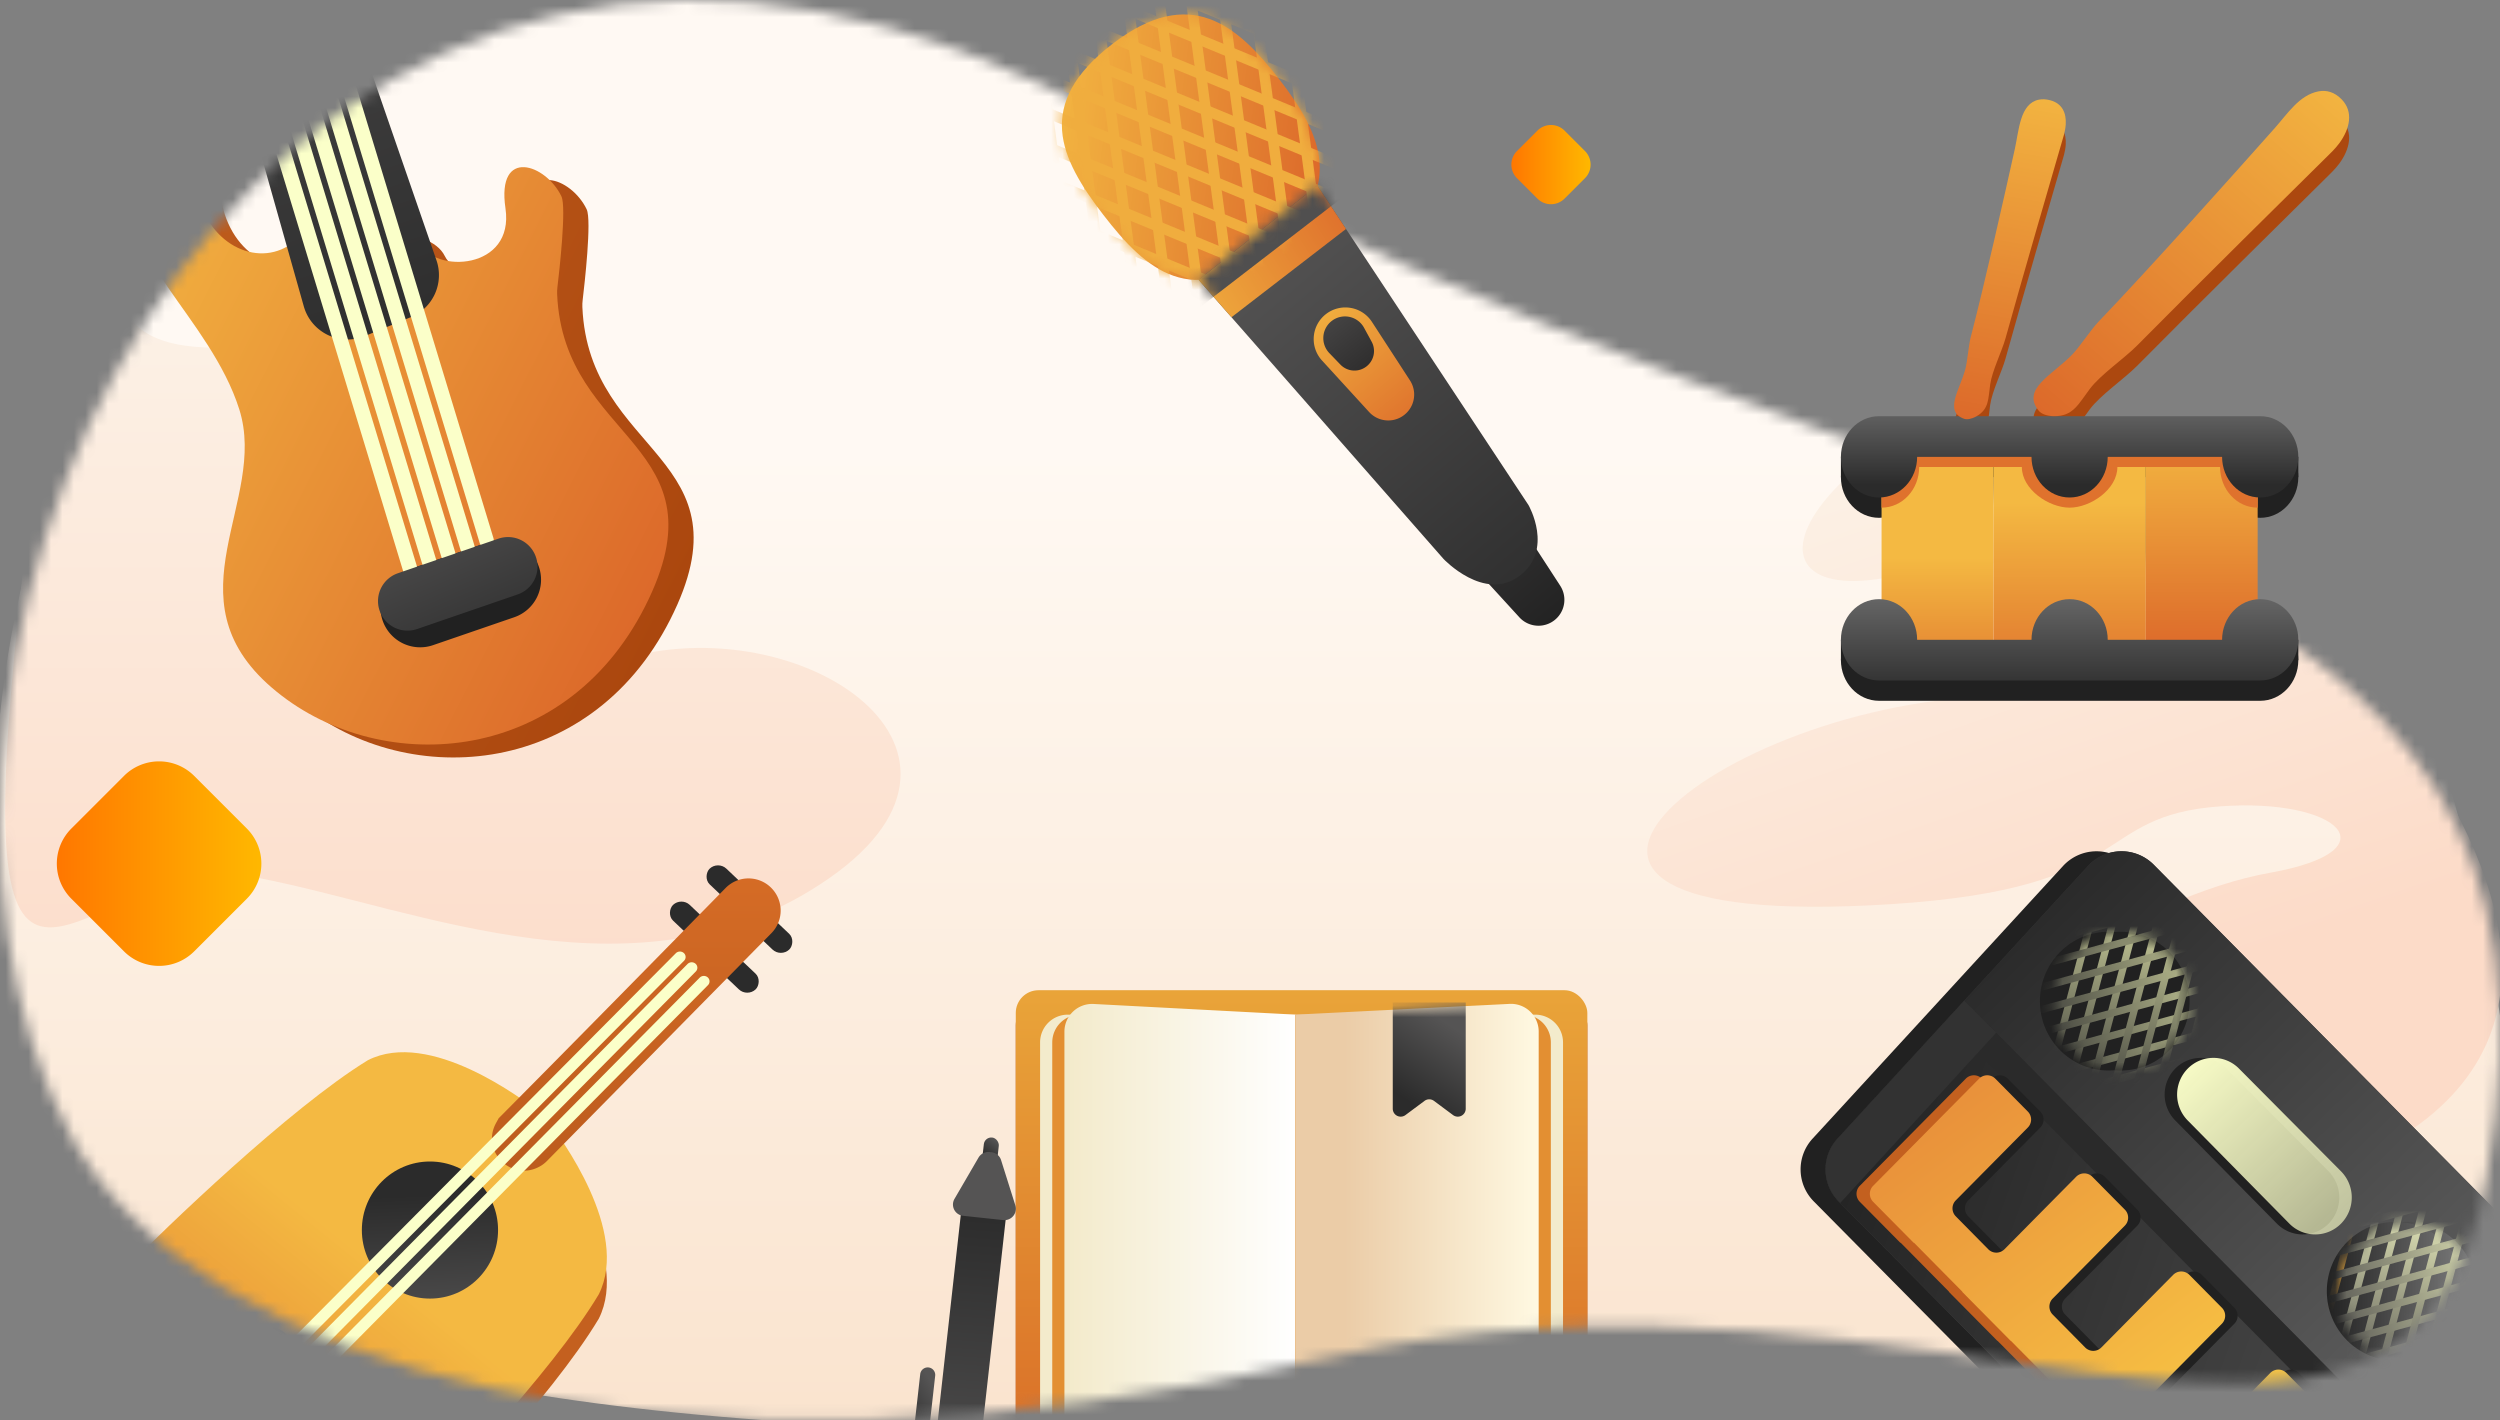 <svg xmlns="http://www.w3.org/2000/svg" width="220" height="125" fill="none"><rect width="100%" height="100%" fill="#808080" stroke="none"/><mask id="b" width="220" height="125" x="0" y="0" maskUnits="userSpaceOnUse" style="mask-type:alpha"><path fill="url(#a)" d="M218.808 103.638c-6.485 36.946-49.535 3.749-102.274 15.907-57.873 13.342-99.626.427-110.258-19.499-22.45-42.077 16.963-130.85 92.11-89.196 70.317 38.975 130.937 32.894 120.422 92.788Z"/></mask><g mask="url(#b)"><path fill="url(#c)" d="M220.16 90.391c5.991 39.953-22.336 37.622-133.295 35.459C-13.828 123.887-.501 90.056-.501 72.412c0-38.467 24.962-86.394 87.865-71.915C141.569 12.973 206.372-1.565 220.16 90.39Z"/><path fill="url(#d)" d="M29.923 29.32c-19.4 3.71-17.863-1.545-20.943-4.636-2.053 0-5.518 6.854-7.982 35.912-3.08 36.323 7.37 13.934 21.612 16.64 14.242 2.704 33.873 11.592 50.425 0C89.587 65.642 69.571 52.89 53.79 58.3c-15.782 5.41-27.33-6.569-15.012-10.433 12.317-3.864 15.397-23.184-8.854-18.548Z"/><path fill="url(#e)" fill-rule="evenodd" d="M193.942 44.93s9.495-20.633-2.558-17.105c-33.994 9.947-40.004 25.903-25.024 22.944 30.436-6.013 35.834 11.041 11.019 10.508-24.816-.532-52.759 20.94-11.019 18.293 21.946-1.392 17.571-7.783 29.043-8.613 10.346-.749 15.345 3.875 4.389 5.84-23.104 4.144-60.922 40.953-4.389 29.082 56.533-11.87-1.461-60.95-1.461-60.95Z" clip-rule="evenodd"/><path fill="url(#f)" fill-rule="evenodd" d="M26.127 61.641c-9.19-7.925-.31-16.416-2.845-24.466-2.535-8.051-11.26-14.112-8.697-19.226 1.318-2.628 3.89-4.914 4.955.026 1.064 4.94 5.68 6.837 8.595 4.401 2.915-2.436 9.671-2.546 11.004.152 1.333 2.698 8.363 2.379 7.563-3.053-.8-5.432 3.578-3.887 4.925-1.053.454.956-.189 6.611-.353 7.983-.024.2-.035.407-.026.609.556 13.12 15.06 13.084 7.726 27.517-7.222 14.214-23.657 15.035-32.847 7.11Z" clip-rule="evenodd"/><path fill="url(#g)" fill-rule="evenodd" d="M23.906 60.503c-9.19-7.925-.31-16.416-2.845-24.467-2.535-8.05-11.26-14.112-8.697-19.225 1.318-2.628 3.89-4.915 4.954.026 1.064 4.94 5.68 6.837 8.595 4.4 2.915-2.436 9.672-2.546 11.005.152 1.333 2.698 8.362 2.379 7.563-3.053-.8-5.431 3.578-3.886 4.925-1.053.454.956-.189 6.611-.353 7.983-.024.2-.035.408-.026.61.556 13.12 15.06 13.083 7.726 27.516-7.222 14.214-23.657 15.036-32.847 7.11Z" clip-rule="evenodd"/><path fill="url(#h)" d="M24.92-16.11a4.016 4.016 0 0 1-.217-1.171l-.076-2.167a3.76 3.76 0 0 0-.366-1.508c-1-2.073-4.054-8.044-6.753-9.712-.849-.524-4.008.796-4.408 1.987-1.033 3.078-.335 9.143-.009 11.48a3.78 3.78 0 0 0 .715 1.725l1.097 1.485c.288.39.503.83.635 1.296l11.195 39.65c.651 2.304 3.158 3.529 5.366 2.621l4.054-1.666a4.001 4.001 0 0 0 2.253-5.012L24.92-16.11Z"/><path fill="#212121" d="M45.263 54.314a3.49 3.49 0 0 0 2.196-4.322 3.49 3.49 0 0 0-4.468-2.288l-7.162 2.462a3.49 3.49 0 0 0-2.196 4.323 3.49 3.49 0 0 0 4.468 2.287l7.162-2.462Z"/><path fill="#FBFFC9" fill-rule="evenodd" d="M16.022-15.952a.617.617 0 0 1 .795.408l19.879 65.402a.67.67 0 0 1-.42.824.617.617 0 0 1-.796-.409L15.602-15.128a.67.67 0 0 1 .42-.824Zm1.682-.625a.617.617 0 0 1 .795.408l19.878 65.402a.67.67 0 0 1-.42.824.617.617 0 0 1-.795-.409L17.284-15.753a.67.67 0 0 1 .42-.824Zm1.682-.627a.617.617 0 0 1 .795.409L40.06 48.606a.67.67 0 0 1-.42.824.617.617 0 0 1-.796-.409L18.966-16.38a.67.67 0 0 1 .42-.824Zm1.683-.626a.617.617 0 0 1 .795.41l19.878 65.4a.67.67 0 0 1-.42.825.617.617 0 0 1-.795-.409L20.648-17.005a.67.67 0 0 1 .42-.824Zm1.681-.625a.617.617 0 0 1 .795.408l19.879 65.402a.67.67 0 0 1-.42.824.617.617 0 0 1-.795-.409l-19.88-65.4a.67.67 0 0 1 .421-.824Z" clip-rule="evenodd"/><path fill="url(#i)" d="M45.555 52.311a2.592 2.592 0 0 0 1.632-3.21 2.592 2.592 0 0 0-3.32-1.7l-8.857 3.046a2.592 2.592 0 0 0-1.631 3.21 2.592 2.592 0 0 0 3.319 1.7l8.857-3.046Z"/><path fill="#212121" fill-rule="evenodd" d="M187.337 76.1a4 4 0 0 0-5.79.107L159.506 100.2a4 4 0 0 0 .102 5.519l32.6 32.954a4.001 4.001 0 0 0 5.581.104l23.737-22.27a4 4 0 0 0 .107-5.73L187.337 76.1Z" clip-rule="evenodd"/><path fill="url(#j)" fill-rule="evenodd" d="M189.533 76.1a4 4 0 0 0-5.79.107L161.702 100.2a3.998 3.998 0 0 0 .102 5.519l32.6 32.954a4.001 4.001 0 0 0 5.581.104l23.736-22.27a4 4 0 0 0 .108-5.73L189.533 76.1Z" clip-rule="evenodd"/><path fill="url(#k)" fill-rule="evenodd" d="M189.533 76.1a4 4 0 0 0-5.79.107L161.702 100.2a3.998 3.998 0 0 0 .102 5.519l32.6 32.954a4.001 4.001 0 0 0 5.581.104l23.736-22.27a4 4 0 0 0 .108-5.73L189.533 76.1Z" clip-rule="evenodd"/><path fill="url(#l)" d="m194.404 138.674-32.6-32.954a3.998 3.998 0 0 1-.102-5.519l11.15-12.138 39.078 39.507-11.945 11.208a4.001 4.001 0 0 1-5.581-.104Z"/><path fill="#2A2A2A" d="m208.68 127.705-36.501-36.897a1.217 1.217 0 0 1 1.73-1.711l36.499 36.899a1.215 1.215 0 1 1-1.728 1.709Z"/><path fill="#2A2A2A" d="m210.832 126.461-16.502 12.138-1.097-1.11 14.271-14.428 3.328 3.4Z"/><path fill="#606060" d="m211.93 127.571-11.945 11.207a4 4 0 0 1-5.581-.105l-.623-.629 14.821-14.983 3.328 4.51Z"/><path fill="#323232" d="m161.704 100.198 11.148-12.135 2.815 2.81-13.722 14.984-.136-.137a4 4 0 0 1-.105-5.522Z"/><ellipse cx="211.896" cy="113.627" fill="url(#m)" rx="6.104" ry="6.038" transform="rotate(90 211.896 113.627)"/><ellipse cx="210.798" cy="113.627" fill="url(#n)" rx="6.104" ry="6.038" transform="rotate(90 210.798 113.627)"/><ellipse cx="186.646" cy="88.099" fill="#212121" rx="6.104" ry="6.038" transform="rotate(90 186.646 88.1)"/><ellipse cx="185.548" cy="88.099" fill="#212121" rx="6.104" ry="6.038" transform="rotate(90 185.548 88.1)"/><path fill="#212121" fill-rule="evenodd" d="M195.931 94.033a3.166 3.166 0 0 0-4.51.007 3.253 3.253 0 0 0-.002 4.558l8.943 9.076a3.193 3.193 0 0 0 4.554.004 3.28 3.28 0 0 0-.006-4.605l-8.979-9.04Z" clip-rule="evenodd"/><path fill="url(#o)" fill-rule="evenodd" d="M197.029 94.033a3.166 3.166 0 0 0-4.51.007 3.253 3.253 0 0 0-.003 4.558l8.943 9.076a3.193 3.193 0 0 0 4.554.004 3.278 3.278 0 0 0-.005-4.605l-8.979-9.04Z" clip-rule="evenodd"/><path fill="#212121" d="M190.262 122.918a1 1 0 0 0-.001 1.405l2.887 2.926a1 1 0 0 0 1.425-.002l6.304-6.423a1.001 1.001 0 0 1 1.425-.003l2.86 2.892a1 1 0 0 1 0 1.406l-9.327 9.43a1 1 0 0 1-1.423-.001l-7.819-7.915a.006.006 0 0 0-.006 0c-.001.002-.004.002-.005 0l-4.263-4.309c-.002-.003-.002-.006 0-.008.002-.003.002-.006 0-.008l-4.257-4.31a.008.008 0 0 0-.011 0c-.003.003-.007.003-.01 0l-4.258-4.304c-.003-.004-.003-.01 0-.013a.01.01 0 0 0 0-.014l-4.252-4.304c-.004-.004-.011-.004-.016 0-.004.005-.011.005-.016 0l-3.565-3.605a.998.998 0 0 1 0-1.406l9.327-9.43a1 1 0 0 1 1.422 0l2.863 2.894a1 1 0 0 1 0 1.407l-6.339 6.409a.998.998 0 0 0-.001 1.405l2.859 2.898a1 1 0 0 0 1.423.001l6.312-6.382a1.001 1.001 0 0 1 1.422 0l2.863 2.894c.385.39.385 1.017 0 1.407l-6.351 6.42a.999.999 0 0 0 0 1.405l2.859 2.898a1 1 0 0 0 1.422.001l6.324-6.393a1 1 0 0 1 1.421 0l2.863 2.895a.998.998 0 0 1 0 1.406l-6.361 6.431Z"/><path fill="#C3601F" d="m192.141 134.548-7.819-7.915a.006.006 0 0 0-.006 0c-.001.002-.004.002-.005 0l-4.263-4.309c-.002-.003-.002-.006 0-.008.003-.003.003-.006 0-.008l-4.257-4.31a.008.008 0 0 0-.011 0c-.003.003-.007.003-.01 0l-4.258-4.304c-.003-.004-.003-.01 0-.013a.01.01 0 0 0 0-.014l-4.252-4.304c-.004-.004-.011-.004-.016 0-.004.005-.011.005-.016 0l-3.565-3.605a.998.998 0 0 1 0-1.406l9.327-9.43a1 1 0 0 1 1.422 0l2.863 2.894a1 1 0 0 1 0 1.407l-7.034 7.111a.517.517 0 0 0-.009.721l24.145 25.29a1 1 0 0 1-.013 1.394l-.8.81a1 1 0 0 1-1.423-.001Z"/><path fill="url(#p)" d="M189.165 122.918a.999.999 0 0 0-.001 1.405l2.886 2.926a1.002 1.002 0 0 0 1.426-.002l6.304-6.423a1 1 0 0 1 1.424-.003l2.86 2.892a.998.998 0 0 1 0 1.406l-9.327 9.43a1 1 0 0 1-1.422-.001l-7.82-7.915h-.005c-.002.002-.004.002-.006 0l-4.262-4.309c-.003-.003-.003-.006 0-.008.002-.003.002-.006 0-.008l-4.258-4.31c-.003-.003-.007-.003-.01 0a.008.008 0 0 1-.011 0l-4.257-4.304c-.004-.004-.004-.01 0-.013a.012.012 0 0 0 0-.014l-4.252-4.304c-.005-.004-.012-.004-.016 0-.005.005-.012.005-.016 0l-3.566-3.605a1 1 0 0 1 0-1.406l9.328-9.43a1 1 0 0 1 1.422 0l2.862 2.894a.999.999 0 0 1 0 1.407l-6.339 6.409a.999.999 0 0 0-.001 1.405l2.859 2.898a1 1 0 0 0 1.423.001l6.312-6.382a1.001 1.001 0 0 1 1.422 0l2.863 2.894c.385.39.385 1.017 0 1.407l-6.35 6.42a.999.999 0 0 0-.001 1.405l2.859 2.898a1 1 0 0 0 1.423.001l6.323-6.393a1.001 1.001 0 0 1 1.422 0l2.863 2.895a1 1 0 0 1 0 1.406l-6.361 6.431Z"/><mask id="r" width="13" height="13" x="205" y="107" maskUnits="userSpaceOnUse" style="mask-type:alpha"><ellipse cx="211.896" cy="113.627" fill="url(#q)" rx="6.104" ry="6.038" transform="rotate(90 211.896 113.627)"/></mask><g mask="url(#r)"><path fill="url(#s)" d="M0 0h.633v19.819H0z" transform="matrix(.965 .261 -.256 .967 208.042 102.469)"/><path fill="url(#t)" d="M0 0h.639v19.629H0z" transform="matrix(-.256 -.967 -.965 .262 224.663 119.275)"/><path fill="url(#u)" d="M0 0h.633v19.819H0z" transform="matrix(.965 .262 -.256 .967 209.875 102.965)"/><path fill="url(#v)" d="M0 0h.639v19.629H0z" transform="matrix(-.256 -.967 -.965 .262 224.172 117.421)"/><path fill="url(#w)" d="M0 0h.633v19.819H0z" transform="matrix(.965 .262 -.256 .967 211.708 103.461)"/><path fill="url(#x)" d="M0 0h.639v19.629H0z" transform="matrix(-.256 -.967 -.965 .262 223.68 115.568)"/><path fill="url(#y)" d="M0 0h.633v19.819H0z" transform="matrix(.965 .262 -.256 .967 213.542 103.958)"/><path fill="url(#z)" d="M0 0h.639v19.629H0z" transform="matrix(-.256 -.967 -.965 .262 223.19 113.713)"/><path fill="url(#A)" d="M0 0h.633v19.819H0z" transform="matrix(.965 .262 -.256 .967 215.375 104.455)"/><path fill="url(#B)" d="M0 0h.639v19.629H0z" transform="matrix(-.256 -.967 -.965 .262 222.697 111.859)"/><path fill="url(#C)" d="M0 0h.633v19.819H0z" transform="matrix(.965 .262 -.256 .967 217.209 104.952)"/><path fill="url(#D)" d="M0 0h.639v19.629H0z" transform="matrix(-.256 -.967 -.965 .262 222.206 110.005)"/><path fill="url(#E)" d="M0 0h.633v19.819H0z" transform="matrix(.965 .262 -.256 .967 219.043 105.449)"/><path fill="url(#F)" d="M0 0h.639v19.629H0z" transform="matrix(-.256 -.967 -.965 .262 221.715 108.152)"/><path fill="url(#G)" d="M0 0h.633v19.819H0z" transform="matrix(.965 .262 -.256 .967 220.876 105.945)"/><path fill="url(#H)" d="M0 0h.639v19.629H0z" transform="matrix(-.256 -.967 -.965 .262 221.224 106.297)"/><path fill="url(#I)" d="M0 0h.633v19.819H0z" transform="matrix(.965 .262 -.256 .967 222.709 106.442)"/><path fill="url(#J)" d="M0 0h.639v19.629H0z" transform="matrix(-.256 -.967 -.965 .262 220.732 104.443)"/></g><mask id="L" width="13" height="14" x="180" y="81" maskUnits="userSpaceOnUse" style="mask-type:alpha"><ellipse cx="186.646" cy="88.099" fill="url(#K)" rx="6.104" ry="6.038" transform="rotate(90 186.646 88.1)"/></mask><g mask="url(#L)"><path fill="url(#M)" d="M0 0h.639v19.629H0z" transform="matrix(-.256 -.967 -.965 .262 199.412 93.747)"/><path fill="url(#N)" d="M0 0h.633v19.819H0z" transform="matrix(.965 .262 -.256 .967 184.625 77.436)"/><path fill="url(#O)" d="M0 0h.639v19.629H0z" transform="matrix(-.256 -.967 -.965 .262 198.921 91.894)"/><path fill="url(#P)" d="M0 0h.633v19.819H0z" transform="matrix(.965 .262 -.256 .967 186.458 77.934)"/><path fill="url(#Q)" d="M0 0h.639v19.629H0z" transform="matrix(-.256 -.967 -.965 .262 198.43 90.04)"/><path fill="url(#R)" d="M0 0h.633v19.819H0z" transform="matrix(.965 .262 -.256 .967 188.292 78.43)"/><path fill="url(#S)" d="M0 0h.639v19.629H0z" transform="matrix(-.256 -.967 -.965 .262 197.939 88.185)"/><path fill="url(#T)" d="M0 0h.633v19.819H0z" transform="matrix(.965 .262 -.256 .967 190.125 78.928)"/><path fill="url(#U)" d="M0 0h.639v19.629H0z" transform="matrix(-.256 -.967 -.965 .262 197.447 86.331)"/><path fill="url(#V)" d="M0 0h.633v19.819H0z" transform="matrix(.965 .262 -.256 .967 191.958 79.425)"/><path fill="url(#W)" d="M0 0h.639v19.629H0z" transform="matrix(-.256 -.967 -.965 .262 196.956 84.478)"/><path fill="url(#X)" d="M0 0h.633v19.819H0z" transform="matrix(.965 .262 -.256 .967 193.792 79.922)"/><path fill="url(#Y)" d="M0 0h.639v19.629H0z" transform="matrix(-.256 -.967 -.965 .262 196.465 82.623)"/><path fill="url(#Z)" d="M0 0h.633v19.819H0z" transform="matrix(.965 .262 -.256 .967 195.625 80.418)"/><path fill="url(#aa)" d="M0 0h.639v19.629H0z" transform="matrix(-.256 -.967 -.965 .262 195.973 80.77)"/><path fill="url(#ab)" d="M0 0h.633v19.819H0z" transform="matrix(.965 .262 -.256 .967 197.459 80.914)"/><path fill="url(#ac)" d="M0 0h.639v19.629H0z" transform="matrix(-.256 -.967 -.965 .262 195.482 78.916)"/></g><rect width="3.442" height="2.018" fill="#2B2B2B" rx="1.009" transform="scale(1.026 .973) rotate(45 -72.677 119.32)"/><rect width="3.781" height="2.018" fill="#2B2B2B" rx="1.009" transform="scale(1.026 .973) rotate(45 -68.705 111.11)"/><rect width="3.466" height="2.018" fill="#2B2B2B" rx="1.009" transform="scale(1.026 .973) rotate(45 -66.874 120.97)"/><rect width="4.404" height="2.018" fill="#2B2B2B" rx="1.009" transform="scale(1.026 .973) rotate(45 -63.177 113.262)"/><path fill="#C4601F" fill-rule="evenodd" d="M11.197 113.625c3.234-3.274 14.265-13.947 21.17-18.178 5.415-2.768 13.617 3.392 15.222 4.667.189.151.352.315.5.506 1.262 1.619 7.36 9.899 4.61 15.413-4.178 6.992-14.386 17.566-17.62 20.84-3.657 3.704-8.993 7.282-19.713-3.558-10.721-10.839-7.842-15.971-4.169-19.69Z" clip-rule="evenodd"/><path fill="url(#ad)" fill-rule="evenodd" d="M11.197 111.481c3.234-3.275 14.265-13.948 21.17-18.179 5.415-2.768 13.617 3.392 15.222 4.668.189.15.352.315.5.505 1.262 1.619 7.36 9.9 4.61 15.414-4.178 6.992-14.386 17.566-17.62 20.84-3.657 3.704-8.993 7.282-19.713-3.558-10.721-10.84-7.842-15.971-4.169-19.69Z" clip-rule="evenodd"/><ellipse cx="37.836" cy="108.244" fill="url(#ae)" rx="5.993" ry="6.032"/><path fill="url(#af)" d="M47.433 102.685c.26-.135.496-.311.7-.519l19.75-20.046a2.83 2.83 0 0 0-.008-3.982 2.824 2.824 0 0 0-4.023.007c-4.167 4.248-13.89 14.149-19.965 20.256a68.77 68.77 0 0 0-.236.428c-1.342 2.449 1.309 5.152 3.782 3.856Z"/><path fill="#FBFFC9" fill-rule="evenodd" d="M60.18 83.87a.468.468 0 0 1 .014.68l-34.88 35.087a.515.515 0 0 1-.707.015.468.468 0 0 1-.015-.68l34.88-35.088a.515.515 0 0 1 .708-.014Zm1.034.944c.2.184.206.488.015.68l-34.85 35.216a.514.514 0 0 1-.707.015.468.468 0 0 1-.014-.68l34.849-35.216a.515.515 0 0 1 .707-.015Zm1.071 1.2c.2.184.206.488.015.68l-34.85 35.217a.515.515 0 0 1-.706.014.468.468 0 0 1-.015-.68l34.85-35.216a.515.515 0 0 1 .706-.015Z" clip-rule="evenodd"/><rect width="9.62" height="4.275" fill="url(#ag)" rx="2.138" transform="rotate(45.187 -127.408 86.384)"/><rect width="50.298" height="46.194" x="89.388" y="88.214" fill="#AB470E" rx="2"/><rect width="50.298" height="45.12" x="89.388" y="87.14" fill="url(#ah)" rx="2"/><path fill="#F3EBCC" d="M91.528 91.729a2.44 2.44 0 0 1 2.44-2.44h20.034v39.748H93.968a2.44 2.44 0 0 1-2.44-2.439v-34.87Z"/><path fill="#E38F32" d="M92.599 91.729a2.44 2.44 0 0 1 2.44-2.44h18.963v38.674H95.038a2.44 2.44 0 0 1-2.44-2.439V91.729Z"/><path fill="url(#ai)" d="M93.669 90.785a2.44 2.44 0 0 1 2.568-2.436l17.765.939v38.674l-18.022-.952a2.44 2.44 0 0 1-2.311-2.436V90.786Z"/><path fill="#F3EBCC" d="M114.002 89.29h21.104a2.44 2.44 0 0 1 2.44 2.439v34.869a2.44 2.44 0 0 1-2.44 2.439h-21.104V89.289Z"/><path fill="#E38F32" d="M114.002 89.29h20.034a2.44 2.44 0 0 1 2.439 2.439v33.795a2.439 2.439 0 0 1-2.439 2.439h-20.034V89.289Z"/><path fill="url(#aj)" d="m114.002 89.288 18.841-.946a2.44 2.44 0 0 1 2.562 2.437v33.788a2.44 2.44 0 0 1-2.317 2.437l-19.086.958V89.288Z"/><mask id="al" width="21" height="40" x="114" y="88" maskUnits="userSpaceOnUse" style="mask-type:alpha"><path fill="url(#ak)" d="m114.002 89.288 17.765-.939a2.44 2.44 0 0 1 2.568 2.436v33.789a2.44 2.44 0 0 1-2.311 2.436l-18.022.952V89.288Z"/></mask><g mask="url(#al)"><path fill="url(#am)" d="M122.563 88.214h6.421v9.354a.698.698 0 0 1-1.114.56l-1.68-1.25a.698.698 0 0 0-.833 0l-1.68 1.25a.698.698 0 0 1-1.114-.56v-9.354Z"/></g><rect width="3.974" height="29.777" fill="url(#an)" rx="1.987" transform="matrix(.994 .106 -.111 .994 84.83 104.394)"/><rect width="1.325" height="2.589" fill="url(#ao)" rx=".662" transform="matrix(.994 .107 -.111 .994 86.651 100.031)"/><path fill="url(#ap)" d="M81.712 120.336a.667.667 0 0 0-.733.59l-1.148 10.258-.001.008-.001.01a.641.641 0 0 0 .569.711l.015.002h.002l.002.001 1.333.142a.65.65 0 0 0 .713-.575.643.643 0 0 0-.57-.712l-.675-.072 1.078-9.632a.66.66 0 0 0-.584-.731Z"/><path fill="#555454" d="M86.106 101.875c.2-.343.582-.537.976-.495l.168.018a.993.993 0 0 1 .843.689l1.256 3.982a1.004 1.004 0 0 1-1.066 1.298l-3.532-.377a.995.995 0 0 1-.753-1.493l2.108-3.622Z"/></g><path fill="#AC480F" d="M173.415 31.492c-.172.658-.287 2.12-.463 2.776-.497 1.846-1.905 3.736-.104 4.377.245.088.655.019 1.063-.212 1.141-.643 1.043-1.523 1.227-2.82.167-1.184 1.027-2.902 1.348-4.054 1.514-5.436 4.068-14.22 4.883-17.016.173-.592.377-1.18.416-1.795.063-1.005-.301-1.855-1.364-2.136-.372-.098-.703-.112-.995-.053-1.672.336-1.751 2.674-2.12 4.34-.891 4.015-2.673 11.934-3.891 16.593Zm11.217-1.353c-.599.624-1.647 2.198-2.246 2.822-1.738 1.813-4.562 3.054-2.963 4.99.217.263.718.455 1.321.462 1.694.017 2.142-1.048 3.161-2.4.951-1.262 3.037-2.683 4.148-3.806 5.322-5.379 14.114-14.06 16.567-16.48.439-.433.887-.85 1.251-1.349.903-1.239 1.271-2.746.189-3.851-.632-.647-1.334-.831-2.037-.697-1.672.32-2.706 1.949-3.836 3.222-3.367 3.79-10.979 12.314-15.555 17.087Z"/><path fill="#212121" d="M165.371 61.67h-.017c-1.852 0-3.354-1.602-3.354-3.578 0-1.976 1.502-3.578 3.354-3.578 1.853 0 3.355 1.602 3.355 3.578h10.063c0-1.976 1.501-3.578 3.354-3.578 1.852 0 3.354 1.602 3.354 3.578h10.063c0-1.976 1.502-3.578 3.355-3.578 1.852 0 3.354 1.602 3.354 3.578 0 1.976-1.502 3.578-3.354 3.578h-33.527Zm0-23.257h-.017c-1.852 0-3.354 1.601-3.354 3.577 0 1.977 1.502 3.578 3.354 3.578 1.853 0 3.355-1.601 3.355-3.578h10.063c0 1.977 1.501 3.578 3.354 3.578 1.852 0 3.354-1.601 3.354-3.578h10.063c0 1.977 1.502 3.578 3.355 3.578 1.852 0 3.354-1.601 3.354-3.578 0-1.976-1.502-3.578-3.354-3.578h-33.527Z"/><path fill="url(#aq)" d="M175.417 38.412h13.417v18.784h-13.417z"/><path fill="url(#ar)" d="M188.834 39.308h9.839v17.89h-9.839z"/><path fill="url(#as)" d="M165.578 39.308h9.839v17.89h-9.839z"/><path fill="#212121" d="M200.463 56.303h1.789v1.789h-1.789zm-38.463 0h1.789v1.789H162zm0-16.102h1.789v1.789H162zm38.463 0h1.789v1.789h-1.789z"/><path fill="#DF722D" d="M165.578 44.674c1.828 0 3.31-1.602 3.31-3.578h9.034c0 1.977 2.376 3.578 4.204 3.578 1.828 0 4.204-1.602 4.204-3.578h9.035c0 1.977 1.481 3.578 3.309 3.578V37.52h-33.096v7.155Z"/><path fill="url(#at)" fill-rule="evenodd" d="M165.354 43.78c1.853 0 3.355-1.602 3.355-3.578h10.063c0 1.976 1.501 3.578 3.354 3.578 1.852 0 3.354-1.602 3.354-3.578h10.063c0 1.976 1.502 3.578 3.354 3.578 1.853 0 3.355-1.602 3.355-3.578 0-1.976-1.502-3.578-3.355-3.578h-33.543c-1.852 0-3.354 1.602-3.354 3.578 0 1.976 1.502 3.578 3.354 3.578Z" clip-rule="evenodd"/><path fill="url(#au)" d="M173.415 29.703c-.172.657-.287 2.12-.463 2.776-.497 1.845-1.905 3.736-.104 4.377.245.087.655.018 1.063-.212 1.141-.643 1.043-1.523 1.227-2.82.167-1.184 1.027-2.902 1.348-4.054 1.514-5.436 4.068-14.22 4.883-17.016.173-.592.377-1.18.416-1.795.063-1.006-.301-1.856-1.364-2.136-.372-.098-.703-.112-.995-.053-1.672.335-1.751 2.674-2.12 4.34-.891 4.015-2.673 11.934-3.891 16.593Z"/><path fill="url(#av)" fill-rule="evenodd" d="M168.709 56.303c0-1.976-1.502-3.578-3.355-3.578-1.852 0-3.354 1.602-3.354 3.578 0 1.976 1.502 3.577 3.354 3.578h33.543c1.853 0 3.355-1.602 3.355-3.578 0-1.976-1.502-3.578-3.355-3.578-1.852 0-3.354 1.602-3.354 3.578H185.48c0-1.976-1.502-3.578-3.354-3.578-1.853 0-3.354 1.602-3.354 3.578h-10.063Z" clip-rule="evenodd"/><path fill="url(#aw)" d="M184.632 28.35c-.599.624-1.647 2.197-2.246 2.822-1.738 1.812-4.562 3.054-2.963 4.99.217.263.718.455 1.321.461 1.694.018 2.142-1.047 3.161-2.4.951-1.261 3.037-2.682 4.148-3.805 5.322-5.379 14.114-14.06 16.567-16.48.439-.433.887-.85 1.251-1.349.903-1.239 1.271-2.746.189-3.851-.632-.647-1.334-.831-2.037-.697-1.672.32-2.706 1.949-3.836 3.222-3.367 3.79-10.979 12.314-15.555 17.086Z"/><path fill="url(#ax)" fill-rule="evenodd" d="M112.559 6.958c-3.69-4.753-7.834-8.356-14.689-3.072-6.854 5.283-4.628 10.012-.79 15.004 3.838 4.991 7.834 8.356 14.689 3.072 6.854-5.283 4.48-10.252.79-15.004Z" clip-rule="evenodd"/><path fill="url(#ay)" fill-rule="evenodd" d="M133.699 54.318a2.28 2.28 0 0 0 3.595-2.782l-3.352-5.16a2.789 2.789 0 1 0-4.395 3.4l4.152 4.541Z" clip-rule="evenodd"/><path fill="url(#az)" fill-rule="evenodd" d="m105.484 24.63 21.55 24.561s3.582 3.801 6.663 1.501c3.08-2.3.812-6.243.812-6.243l-18.586-28.124-10.439 8.305Z" clip-rule="evenodd"/><path fill="url(#aA)" fill-rule="evenodd" d="m118.449 20.147-2.526-3.821-10.439 8.305 2.884 3.287 10.081-7.771Z" clip-rule="evenodd"/><mask id="aC" width="24" height="24" x="93" y="1" maskUnits="userSpaceOnUse" style="mask-type:alpha"><path fill="url(#aB)" fill-rule="evenodd" d="M112.559 6.958c-3.69-4.753-7.834-8.356-14.689-3.072-6.854 5.283-4.628 10.012-.79 15.004 3.838 4.991 7.834 8.356 14.689 3.072 6.854-5.283 4.48-10.252.79-15.004Z" clip-rule="evenodd"/></mask><g mask="url(#aC)"><path fill="url(#aD)" d="M85.972 16.849h.922V45.43h-.922z" transform="rotate(-67.59 85.972 16.849)"/><path fill="url(#aE)" d="M0 0h.922v28.576H0z" transform="matrix(-.991 .132 .132 .991 113.111 -4.041)"/><path fill="url(#aF)" d="M0 0h.922v28.581H0z" transform="rotate(-67.588 54.19 -57.867) skewX(.005)"/><path fill="url(#aG)" d="M0 0h.922v28.576H0z" transform="matrix(-.991 .132 .132 .991 110.37 -3.677)"/><path fill="url(#aH)" d="M0 0h.922v28.581H0z" transform="rotate(-67.588 52.807 -59.934) skewX(.005)"/><path fill="url(#aI)" d="M0 0h.922v28.576H0z" transform="matrix(-.991 .132 .132 .991 107.628 -3.312)"/><path fill="url(#aJ)" d="M0 0h.922v28.581H0z" transform="rotate(-67.588 51.424 -62) skewX(.005)"/><path fill="url(#aK)" d="M0 0h.922v28.576H0z" transform="matrix(-.991 .132 .132 .991 104.887 -2.946)"/><path fill="url(#aL)" d="M0 0h.922v28.581H0z" transform="rotate(-67.588 50.041 -64.066) skewX(.005)"/><path fill="url(#aM)" d="M0 0h.922v28.576H0z" transform="matrix(-.991 .132 .132 .991 102.145 -2.581)"/><path fill="url(#aN)" d="M0 0h.922v28.581H0z" transform="rotate(-67.588 48.658 -66.132) skewX(.005)"/><path fill="url(#aO)" d="M0 0h.922v28.576H0z" transform="matrix(-.991 .132 .132 .991 99.404 -2.216)"/><path fill="url(#aP)" d="M0 0h.922v28.581H0z" transform="rotate(-67.588 47.276 -68.198) skewX(.005)"/><path fill="url(#aQ)" d="M0 0h.922v28.576H0z" transform="matrix(-.991 .132 .132 .991 96.662 -1.85)"/><path fill="url(#aR)" d="M0 0h.922v28.581H0z" transform="rotate(-67.588 45.894 -70.264) skewX(.005)"/><path fill="url(#aS)" d="M0 0h.922v28.576H0z" transform="matrix(-.991 .132 .132 .991 93.92 -1.485)"/><path fill="url(#aT)" d="M0 0h.922v28.581H0z" transform="rotate(-67.588 44.51 -72.329) skewX(.005)"/><path fill="url(#aU)" d="M0 0h.922v28.576H0z" transform="matrix(-.991 .132 .132 .991 91.178 -1.12)"/></g><mask id="aV" width="37" height="43" x="105" y="16" maskUnits="userSpaceOnUse" style="mask-type:alpha"><path fill="#E54039" fill-rule="evenodd" d="m105.484 24.63 27.257 31.982s3.582 3.801 6.662 1.501c3.08-2.3.812-6.243.812-6.243l-24.292-35.546-10.439 8.305Z" clip-rule="evenodd"/></mask><g fill-rule="evenodd" clip-rule="evenodd" mask="url(#aV)"><path fill="url(#aW)" d="M120.482 36.257a2.28 2.28 0 0 0 3.595-2.781l-3.353-5.16a2.787 2.787 0 1 0-4.395 3.4l4.153 4.541Z"/><path fill="url(#aX)" d="M117.956 32.085a1.72 1.72 0 0 0 2.748-2.017l-.673-1.234a1.908 1.908 0 1 0-3.05 2.239l.975 1.012Z"/><path fill="#504F4F" d="m104.539 27.856 14.813-11.419-5.668-7.373-14.768 11.383 5.623 7.409Z"/></g><path fill="url(#aY)" d="M6.28 79.088a4.367 4.367 0 0 1 0-6.177l4.632-4.632a4.368 4.368 0 0 1 6.176 0l4.633 4.632a4.367 4.367 0 0 1 0 6.177l-4.633 4.632a4.368 4.368 0 0 1-6.176 0l-4.633-4.632Z"/><path fill="url(#aZ)" d="M133.495 15.682a1.693 1.693 0 0 1 0-2.392l1.795-1.794a1.69 1.69 0 0 1 2.392 0l1.794 1.794a1.69 1.69 0 0 1 0 2.392l-1.794 1.794c-.661.66-1.732.66-2.392 0l-1.795-1.794Z"/><defs><linearGradient id="a" x1="132.683" x2="132.683" y1=".182" y2="125.28" gradientUnits="userSpaceOnUse"><stop stop-color="#FFF9F3"/><stop offset="1" stop-color="#FAE4CF"/></linearGradient><linearGradient id="c" x1="89.19" x2="89.19" y1="39.828" y2="123.621" gradientUnits="userSpaceOnUse"><stop stop-color="#FFF9F3"/><stop offset="1" stop-color="#FAE4CF"/></linearGradient><linearGradient id="d" x1="40.428" x2="40.428" y1="24.684" y2="92.943" gradientUnits="userSpaceOnUse"><stop stop-color="#FCF2E7"/><stop offset="1" stop-color="#FCDBC8"/></linearGradient><linearGradient id="e" x1="201.074" x2="231.56" y1="24.993" y2="113.186" gradientUnits="userSpaceOnUse"><stop stop-color="#FCF2E7"/><stop offset=".589" stop-color="#FCDBC8"/></linearGradient><linearGradient id="f" x1="10.8" x2="60.854" y1="25.4" y2="50.832" gradientUnits="userSpaceOnUse"><stop stop-color="#BE5C1D"/><stop offset="1" stop-color="#AB470E"/></linearGradient><linearGradient id="g" x1="4.169" x2="68.65" y1="22.003" y2="54.767" gradientUnits="userSpaceOnUse"><stop stop-color="#F4B942"/><stop offset="1" stop-color="#D85B26"/></linearGradient><linearGradient id="h" x1="12.784" x2="35.27" y1="-29.46" y2="34.552" gradientUnits="userSpaceOnUse"><stop stop-color="#555454"/><stop offset="1" stop-color="#2B2B2B"/></linearGradient><linearGradient id="i" x1="36.808" x2="43.763" y1="43.069" y2="59.162" gradientUnits="userSpaceOnUse"><stop stop-color="#555454"/><stop offset="1" stop-color="#2B2B2B"/></linearGradient><linearGradient id="j" x1="218.613" x2="152.894" y1="128.677" y2="68.583" gradientUnits="userSpaceOnUse"><stop stop-color="#555454"/><stop offset=".869" stop-color="#2B2B2B"/></linearGradient><linearGradient id="k" x1="224.521" x2="162.884" y1="144.702" y2="81.039" gradientUnits="userSpaceOnUse"><stop stop-color="#757575"/><stop offset=".869" stop-color="#2B2B2B"/></linearGradient><linearGradient id="l" x1="208.053" x2="156.875" y1="121.395" y2="102.887" gradientUnits="userSpaceOnUse"><stop stop-color="#474747"/><stop offset="1" stop-color="#212121"/></linearGradient><linearGradient id="m" x1="211.896" x2="211.896" y1="107.589" y2="119.665" gradientUnits="userSpaceOnUse"><stop stop-color="#797979"/><stop offset="1" stop-color="#212121"/></linearGradient><linearGradient id="n" x1="210.798" x2="210.798" y1="107.589" y2="119.665" gradientUnits="userSpaceOnUse"><stop stop-color="#797979"/><stop offset="1" stop-color="#212121"/></linearGradient><linearGradient id="o" x1="191.586" x2="233.226" y1="93.093" y2="136.479" gradientUnits="userSpaceOnUse"><stop stop-color="#FBFFC9"/><stop offset="1" stop-color="#FBFFC9" stop-opacity="0"/></linearGradient><linearGradient id="p" x1="202.832" x2="173.395" y1="132.033" y2="92.939" gradientUnits="userSpaceOnUse"><stop stop-color="#FCD447"/><stop offset="1" stop-color="#E88E3A"/></linearGradient><linearGradient id="q" x1="211.896" x2="211.896" y1="107.589" y2="119.665" gradientUnits="userSpaceOnUse"><stop stop-color="#212121"/><stop offset="1" stop-color="#212121"/></linearGradient><linearGradient id="s" x1="6.698" x2="8.775" y1="2.931" y2="21.32" gradientUnits="userSpaceOnUse"><stop stop-color="#F0AD3E"/><stop offset="1" stop-color="#F0AD3E"/></linearGradient><linearGradient id="t" x1=".32" x2=".32" y1="0" y2="19.629" gradientUnits="userSpaceOnUse"><stop stop-color="#FBFFC9"/><stop offset="1" stop-color="#4A4949"/></linearGradient><linearGradient id="u" x1=".317" x2=".317" y1="0" y2="19.819" gradientUnits="userSpaceOnUse"><stop stop-color="#FBFFC9"/><stop offset="1" stop-color="#4A4949"/></linearGradient><linearGradient id="v" x1=".32" x2=".32" y1="0" y2="19.629" gradientUnits="userSpaceOnUse"><stop stop-color="#FBFFC9"/><stop offset="1" stop-color="#4A4949"/></linearGradient><linearGradient id="w" x1=".317" x2=".317" y1="0" y2="19.819" gradientUnits="userSpaceOnUse"><stop stop-color="#FBFFC9"/><stop offset="1" stop-color="#4A4949"/></linearGradient><linearGradient id="x" x1=".32" x2=".32" y1="0" y2="19.629" gradientUnits="userSpaceOnUse"><stop stop-color="#FBFFC9"/><stop offset="1" stop-color="#4A4949"/></linearGradient><linearGradient id="y" x1=".317" x2=".317" y1="0" y2="19.819" gradientUnits="userSpaceOnUse"><stop stop-color="#FBFFC9"/><stop offset="1" stop-color="#4A4949"/></linearGradient><linearGradient id="z" x1=".32" x2=".32" y1="0" y2="19.629" gradientUnits="userSpaceOnUse"><stop stop-color="#FBFFC9"/><stop offset="1" stop-color="#4A4949"/></linearGradient><linearGradient id="A" x1=".317" x2=".317" y1="0" y2="19.819" gradientUnits="userSpaceOnUse"><stop stop-color="#FBFFC9"/><stop offset="1" stop-color="#4A4949"/></linearGradient><linearGradient id="B" x1=".32" x2=".32" y1="0" y2="19.629" gradientUnits="userSpaceOnUse"><stop stop-color="#FBFFC9"/><stop offset="1" stop-color="#4A4949"/></linearGradient><linearGradient id="C" x1=".317" x2=".317" y1="0" y2="19.819" gradientUnits="userSpaceOnUse"><stop stop-color="#FBFFC9"/><stop offset="1" stop-color="#4A4949"/></linearGradient><linearGradient id="D" x1=".32" x2=".32" y1="0" y2="19.629" gradientUnits="userSpaceOnUse"><stop stop-color="#FBFFC9"/><stop offset="1" stop-color="#4A4949"/></linearGradient><linearGradient id="E" x1=".317" x2=".317" y1="0" y2="19.819" gradientUnits="userSpaceOnUse"><stop stop-color="#FBFFC9"/><stop offset="1" stop-color="#4A4949"/></linearGradient><linearGradient id="F" x1=".32" x2=".32" y1="0" y2="19.629" gradientUnits="userSpaceOnUse"><stop stop-color="#FBFFC9"/><stop offset="1" stop-color="#4A4949"/></linearGradient><linearGradient id="G" x1=".317" x2=".317" y1="0" y2="19.819" gradientUnits="userSpaceOnUse"><stop stop-color="#FBFFC9"/><stop offset="1" stop-color="#4A4949"/></linearGradient><linearGradient id="H" x1=".32" x2=".32" y1="0" y2="19.629" gradientUnits="userSpaceOnUse"><stop stop-color="#FBFFC9"/><stop offset="1" stop-color="#4A4949"/></linearGradient><linearGradient id="I" x1=".317" x2=".317" y1="0" y2="19.819" gradientUnits="userSpaceOnUse"><stop stop-color="#FBFFC9"/><stop offset="1" stop-color="#4A4949"/></linearGradient><linearGradient id="J" x1=".32" x2=".32" y1="0" y2="19.629" gradientUnits="userSpaceOnUse"><stop stop-color="#FBFFC9"/><stop offset="1" stop-color="#4A4949"/></linearGradient><linearGradient id="K" x1="186.646" x2="186.646" y1="82.061" y2="94.137" gradientUnits="userSpaceOnUse"><stop stop-color="#212121"/><stop offset="1" stop-color="#212121"/></linearGradient><linearGradient id="M" x1=".32" x2=".32" y1="0" y2="19.629" gradientUnits="userSpaceOnUse"><stop stop-color="#DADEA5"/><stop offset="1" stop-color="#343434"/></linearGradient><linearGradient id="N" x1=".317" x2=".317" y1="0" y2="19.819" gradientUnits="userSpaceOnUse"><stop stop-color="#DADEA5"/><stop offset="1" stop-color="#343434"/></linearGradient><linearGradient id="O" x1=".32" x2=".32" y1="0" y2="19.629" gradientUnits="userSpaceOnUse"><stop stop-color="#DADEA5"/><stop offset="1" stop-color="#343434"/></linearGradient><linearGradient id="P" x1=".317" x2=".317" y1="0" y2="19.819" gradientUnits="userSpaceOnUse"><stop stop-color="#DADEA5"/><stop offset="1" stop-color="#343434"/></linearGradient><linearGradient id="Q" x1=".32" x2=".32" y1="0" y2="19.629" gradientUnits="userSpaceOnUse"><stop stop-color="#DADEA5"/><stop offset="1" stop-color="#343434"/></linearGradient><linearGradient id="R" x1=".317" x2=".317" y1="0" y2="19.819" gradientUnits="userSpaceOnUse"><stop stop-color="#DADEA5"/><stop offset="1" stop-color="#343434"/></linearGradient><linearGradient id="S" x1=".32" x2=".32" y1="0" y2="19.629" gradientUnits="userSpaceOnUse"><stop stop-color="#DADEA5"/><stop offset="1" stop-color="#343434"/></linearGradient><linearGradient id="T" x1=".317" x2=".317" y1="0" y2="19.819" gradientUnits="userSpaceOnUse"><stop stop-color="#DADEA5"/><stop offset="1" stop-color="#343434"/></linearGradient><linearGradient id="U" x1=".32" x2=".32" y1="0" y2="19.629" gradientUnits="userSpaceOnUse"><stop stop-color="#DADEA5"/><stop offset="1" stop-color="#343434"/></linearGradient><linearGradient id="V" x1=".317" x2=".317" y1="0" y2="19.819" gradientUnits="userSpaceOnUse"><stop stop-color="#DADEA5"/><stop offset="1" stop-color="#343434"/></linearGradient><linearGradient id="W" x1=".32" x2=".32" y1="0" y2="19.629" gradientUnits="userSpaceOnUse"><stop stop-color="#DADEA5"/><stop offset="1" stop-color="#343434"/></linearGradient><linearGradient id="X" x1=".317" x2=".317" y1="0" y2="19.819" gradientUnits="userSpaceOnUse"><stop stop-color="#DADEA5"/><stop offset="1" stop-color="#343434"/></linearGradient><linearGradient id="Y" x1=".32" x2=".32" y1="0" y2="19.629" gradientUnits="userSpaceOnUse"><stop stop-color="#DADEA5"/><stop offset="1" stop-color="#343434"/></linearGradient><linearGradient id="Z" x1=".317" x2=".317" y1="0" y2="19.819" gradientUnits="userSpaceOnUse"><stop stop-color="#DADEA5"/><stop offset="1" stop-color="#343434"/></linearGradient><linearGradient id="aa" x1=".32" x2=".32" y1="0" y2="19.629" gradientUnits="userSpaceOnUse"><stop stop-color="#DADEA5"/><stop offset="1" stop-color="#343434"/></linearGradient><linearGradient id="ab" x1=".317" x2=".317" y1="0" y2="19.819" gradientUnits="userSpaceOnUse"><stop stop-color="#DADEA5"/><stop offset="1" stop-color="#343434"/></linearGradient><linearGradient id="ac" x1=".32" x2=".32" y1="0" y2="19.629" gradientUnits="userSpaceOnUse"><stop stop-color="#DADEA5"/><stop offset="1" stop-color="#343434"/></linearGradient><linearGradient id="ad" x1="33.172" x2="6.158" y1="111.427" y2="144.862" gradientUnits="userSpaceOnUse"><stop stop-color="#F4B942"/><stop offset="1" stop-color="#D85B26"/></linearGradient><linearGradient id="ae" x1="37.703" x2="37.163" y1="118.029" y2="105.161" gradientUnits="userSpaceOnUse"><stop stop-color="#555454"/><stop offset="1" stop-color="#2B2B2B"/></linearGradient><linearGradient id="af" x1="56.913" x2="56.913" y1="76.103" y2="102.242" gradientUnits="userSpaceOnUse"><stop stop-color="#D66C26"/><stop offset="1" stop-color="#BD5C1D"/></linearGradient><linearGradient id="ag" x1="7.482" x2="6.296" y1=".95" y2="3.915" gradientUnits="userSpaceOnUse"><stop stop-color="#555454"/><stop offset="1" stop-color="#2B2B2B"/></linearGradient><linearGradient id="ah" x1="114.537" x2="114.537" y1="87.14" y2="132.259" gradientUnits="userSpaceOnUse"><stop stop-color="#E9A439"/><stop offset="1" stop-color="#D86926"/></linearGradient><linearGradient id="ai" x1="80.114" x2="114.002" y1="108.932" y2="108.932" gradientUnits="userSpaceOnUse"><stop stop-color="#EBDCA7"/><stop offset="1" stop-color="#fff"/></linearGradient><linearGradient id="aj" x1="112.473" x2="135.405" y1="108.932" y2="108.932" gradientUnits="userSpaceOnUse"><stop offset=".256" stop-color="#EBCCA7"/><stop offset="1" stop-color="#FFF9E2"/></linearGradient><linearGradient id="ak" x1="112.55" x2="134.335" y1="108.932" y2="108.932" gradientUnits="userSpaceOnUse"><stop offset=".256" stop-color="#EBCCA7"/><stop offset="1" stop-color="#FFF9E2"/></linearGradient><linearGradient id="am" x1="126.671" x2="122.48" y1="89.615" y2="95.951" gradientUnits="userSpaceOnUse"><stop stop-color="#555454"/><stop offset="1" stop-color="#2B2B2B"/></linearGradient><linearGradient id="an" x1="2.575" x2="3.456" y1="1.28" y2="29.82" gradientUnits="userSpaceOnUse"><stop stop-color="#2B2B2B"/><stop offset="1" stop-color="#555454"/></linearGradient><linearGradient id="ao" x1=".593" x2="-.27" y1="-.064" y2="1.441" gradientUnits="userSpaceOnUse"><stop stop-color="#555454"/><stop offset="1" stop-color="#2B2B2B"/></linearGradient><linearGradient id="ap" x1="82.029" x2="78.359" y1="121.775" y2="123.952" gradientUnits="userSpaceOnUse"><stop stop-color="#555454"/><stop offset="1" stop-color="#2B2B2B"/></linearGradient><linearGradient id="aq" x1="182.126" x2="182.126" y1="44.226" y2="65.694" gradientUnits="userSpaceOnUse"><stop stop-color="#F4B942"/><stop offset="1" stop-color="#D85B26"/></linearGradient><linearGradient id="ar" x1="193.754" x2="193.754" y1="37.729" y2="60.775" gradientUnits="userSpaceOnUse"><stop stop-color="#F4B942"/><stop offset="1" stop-color="#D85B26"/></linearGradient><linearGradient id="as" x1="170.498" x2="170.498" y1="49.147" y2="65.695" gradientUnits="userSpaceOnUse"><stop stop-color="#F4B942"/><stop offset="1" stop-color="#D85B26"/></linearGradient><linearGradient id="at" x1="179.828" x2="179.828" y1="34.096" y2="42.653" gradientUnits="userSpaceOnUse"><stop stop-color="#757575"/><stop offset="1" stop-color="#2B2B2B"/></linearGradient><linearGradient id="au" x1="178.599" x2="172.273" y1="6.233" y2="42.573" gradientUnits="userSpaceOnUse"><stop stop-color="#F4B942"/><stop offset="1" stop-color="#D85B26"/></linearGradient><linearGradient id="av" x1="181.611" x2="181.611" y1="50.372" y2="61.307" gradientUnits="userSpaceOnUse"><stop stop-color="#757575"/><stop offset="1" stop-color="#2B2B2B"/></linearGradient><linearGradient id="aw" x1="205.638" x2="173.944" y1="4.632" y2="41.39" gradientUnits="userSpaceOnUse"><stop stop-color="#F4B942"/><stop offset="1" stop-color="#D85B26"/></linearGradient><linearGradient id="ax" x1="91.313" x2="120.826" y1="11.2" y2="15.038" gradientUnits="userSpaceOnUse"><stop stop-color="#F4B942"/><stop offset="1" stop-color="#D85B26"/></linearGradient><linearGradient id="ay" x1="129.733" x2="137.821" y1="45.783" y2="55.397" gradientUnits="userSpaceOnUse"><stop stop-color="#343333"/><stop offset="1" stop-color="#212121"/></linearGradient><linearGradient id="az" x1="109.991" x2="138.3" y1="21.038" y2="54.686" gradientUnits="userSpaceOnUse"><stop stop-color="#555454"/><stop offset="1" stop-color="#2B2B2B"/></linearGradient><linearGradient id="aA" x1="107.132" x2="119.855" y1="28.06" y2="19.985" gradientUnits="userSpaceOnUse"><stop stop-color="#EEA73C"/><stop offset="1" stop-color="#DE6E2C"/></linearGradient><linearGradient id="aB" x1="91.313" x2="120.826" y1="11.2" y2="15.038" gradientUnits="userSpaceOnUse"><stop stop-color="#F4B942"/><stop offset="1" stop-color="#D85B26"/></linearGradient><linearGradient id="aD" x1="86.433" x2="86.433" y1="16.849" y2="45.429" gradientUnits="userSpaceOnUse"><stop stop-color="#F0AD3E"/><stop offset="1" stop-color="#F0AD3E"/></linearGradient><linearGradient id="aE" x1=".461" x2=".461" y1="0" y2="28.576" gradientUnits="userSpaceOnUse"><stop stop-color="#F0AD3E"/><stop offset="1" stop-color="#F0AD3E"/></linearGradient><linearGradient id="aF" x1=".461" x2=".461" y1="0" y2="28.581" gradientUnits="userSpaceOnUse"><stop stop-color="#F0AD3E"/><stop offset="1" stop-color="#F0AD3E"/></linearGradient><linearGradient id="aG" x1=".461" x2=".461" y1="0" y2="28.576" gradientUnits="userSpaceOnUse"><stop stop-color="#F0AD3E"/><stop offset="1" stop-color="#F0AD3E"/></linearGradient><linearGradient id="aH" x1=".461" x2=".461" y1="0" y2="28.581" gradientUnits="userSpaceOnUse"><stop stop-color="#F0AD3E"/><stop offset="1" stop-color="#F0AD3E"/></linearGradient><linearGradient id="aI" x1=".461" x2=".461" y1="0" y2="28.576" gradientUnits="userSpaceOnUse"><stop stop-color="#F0AD3E"/><stop offset="1" stop-color="#F0AD3E"/></linearGradient><linearGradient id="aJ" x1=".461" x2=".461" y1="0" y2="28.581" gradientUnits="userSpaceOnUse"><stop stop-color="#F0AD3E"/><stop offset="1" stop-color="#F0AD3E"/></linearGradient><linearGradient id="aK" x1=".461" x2=".461" y1="0" y2="28.576" gradientUnits="userSpaceOnUse"><stop stop-color="#F0AD3E"/><stop offset="1" stop-color="#F0AD3E"/></linearGradient><linearGradient id="aL" x1=".461" x2=".461" y1="0" y2="28.581" gradientUnits="userSpaceOnUse"><stop stop-color="#F0AD3E"/><stop offset="1" stop-color="#F0AD3E"/></linearGradient><linearGradient id="aM" x1=".461" x2=".461" y1="0" y2="28.576" gradientUnits="userSpaceOnUse"><stop stop-color="#F0AD3E"/><stop offset="1" stop-color="#F0AD3E"/></linearGradient><linearGradient id="aN" x1=".461" x2=".461" y1="0" y2="28.581" gradientUnits="userSpaceOnUse"><stop stop-color="#F0AD3E"/><stop offset="1" stop-color="#F0AD3E"/></linearGradient><linearGradient id="aO" x1=".461" x2=".461" y1="0" y2="28.576" gradientUnits="userSpaceOnUse"><stop stop-color="#F0AD3E"/><stop offset="1" stop-color="#F0AD3E"/></linearGradient><linearGradient id="aP" x1=".461" x2=".461" y1="0" y2="28.581" gradientUnits="userSpaceOnUse"><stop stop-color="#F0AD3E"/><stop offset="1" stop-color="#F0AD3E"/></linearGradient><linearGradient id="aQ" x1=".461" x2=".461" y1="0" y2="28.576" gradientUnits="userSpaceOnUse"><stop stop-color="#F0AD3E"/><stop offset="1" stop-color="#F0AD3E"/></linearGradient><linearGradient id="aR" x1=".461" x2=".461" y1="0" y2="28.581" gradientUnits="userSpaceOnUse"><stop stop-color="#F0AD3E"/><stop offset="1" stop-color="#F0AD3E"/></linearGradient><linearGradient id="aS" x1=".461" x2=".461" y1="0" y2="28.576" gradientUnits="userSpaceOnUse"><stop stop-color="#F0AD3E"/><stop offset="1" stop-color="#F0AD3E"/></linearGradient><linearGradient id="aT" x1=".461" x2=".461" y1="0" y2="28.581" gradientUnits="userSpaceOnUse"><stop stop-color="#F0AD3E"/><stop offset="1" stop-color="#F0AD3E"/></linearGradient><linearGradient id="aU" x1=".461" x2=".461" y1="0" y2="28.576" gradientUnits="userSpaceOnUse"><stop stop-color="#F0AD3E"/><stop offset="1" stop-color="#F0AD3E"/></linearGradient><linearGradient id="aW" x1="116.516" x2="124.604" y1="27.723" y2="37.337" gradientUnits="userSpaceOnUse"><stop stop-color="#F0AD3E"/><stop offset="1" stop-color="#DE6F2C"/></linearGradient><linearGradient id="aX" x1="116.516" x2="121.509" y1="27.723" y2="34.21" gradientUnits="userSpaceOnUse"><stop stop-color="#474646"/><stop offset="1" stop-color="#262525"/></linearGradient><linearGradient id="aY" x1="23" x2="5" y1="75.999" y2="75.999" gradientUnits="userSpaceOnUse"><stop stop-color="#FFB800"/><stop offset="1" stop-color="#F70"/></linearGradient><linearGradient id="aZ" x1="139.972" x2="133" y1="14.486" y2="14.486" gradientUnits="userSpaceOnUse"><stop stop-color="#FFB800"/><stop offset="1" stop-color="#F70"/></linearGradient></defs></svg>
